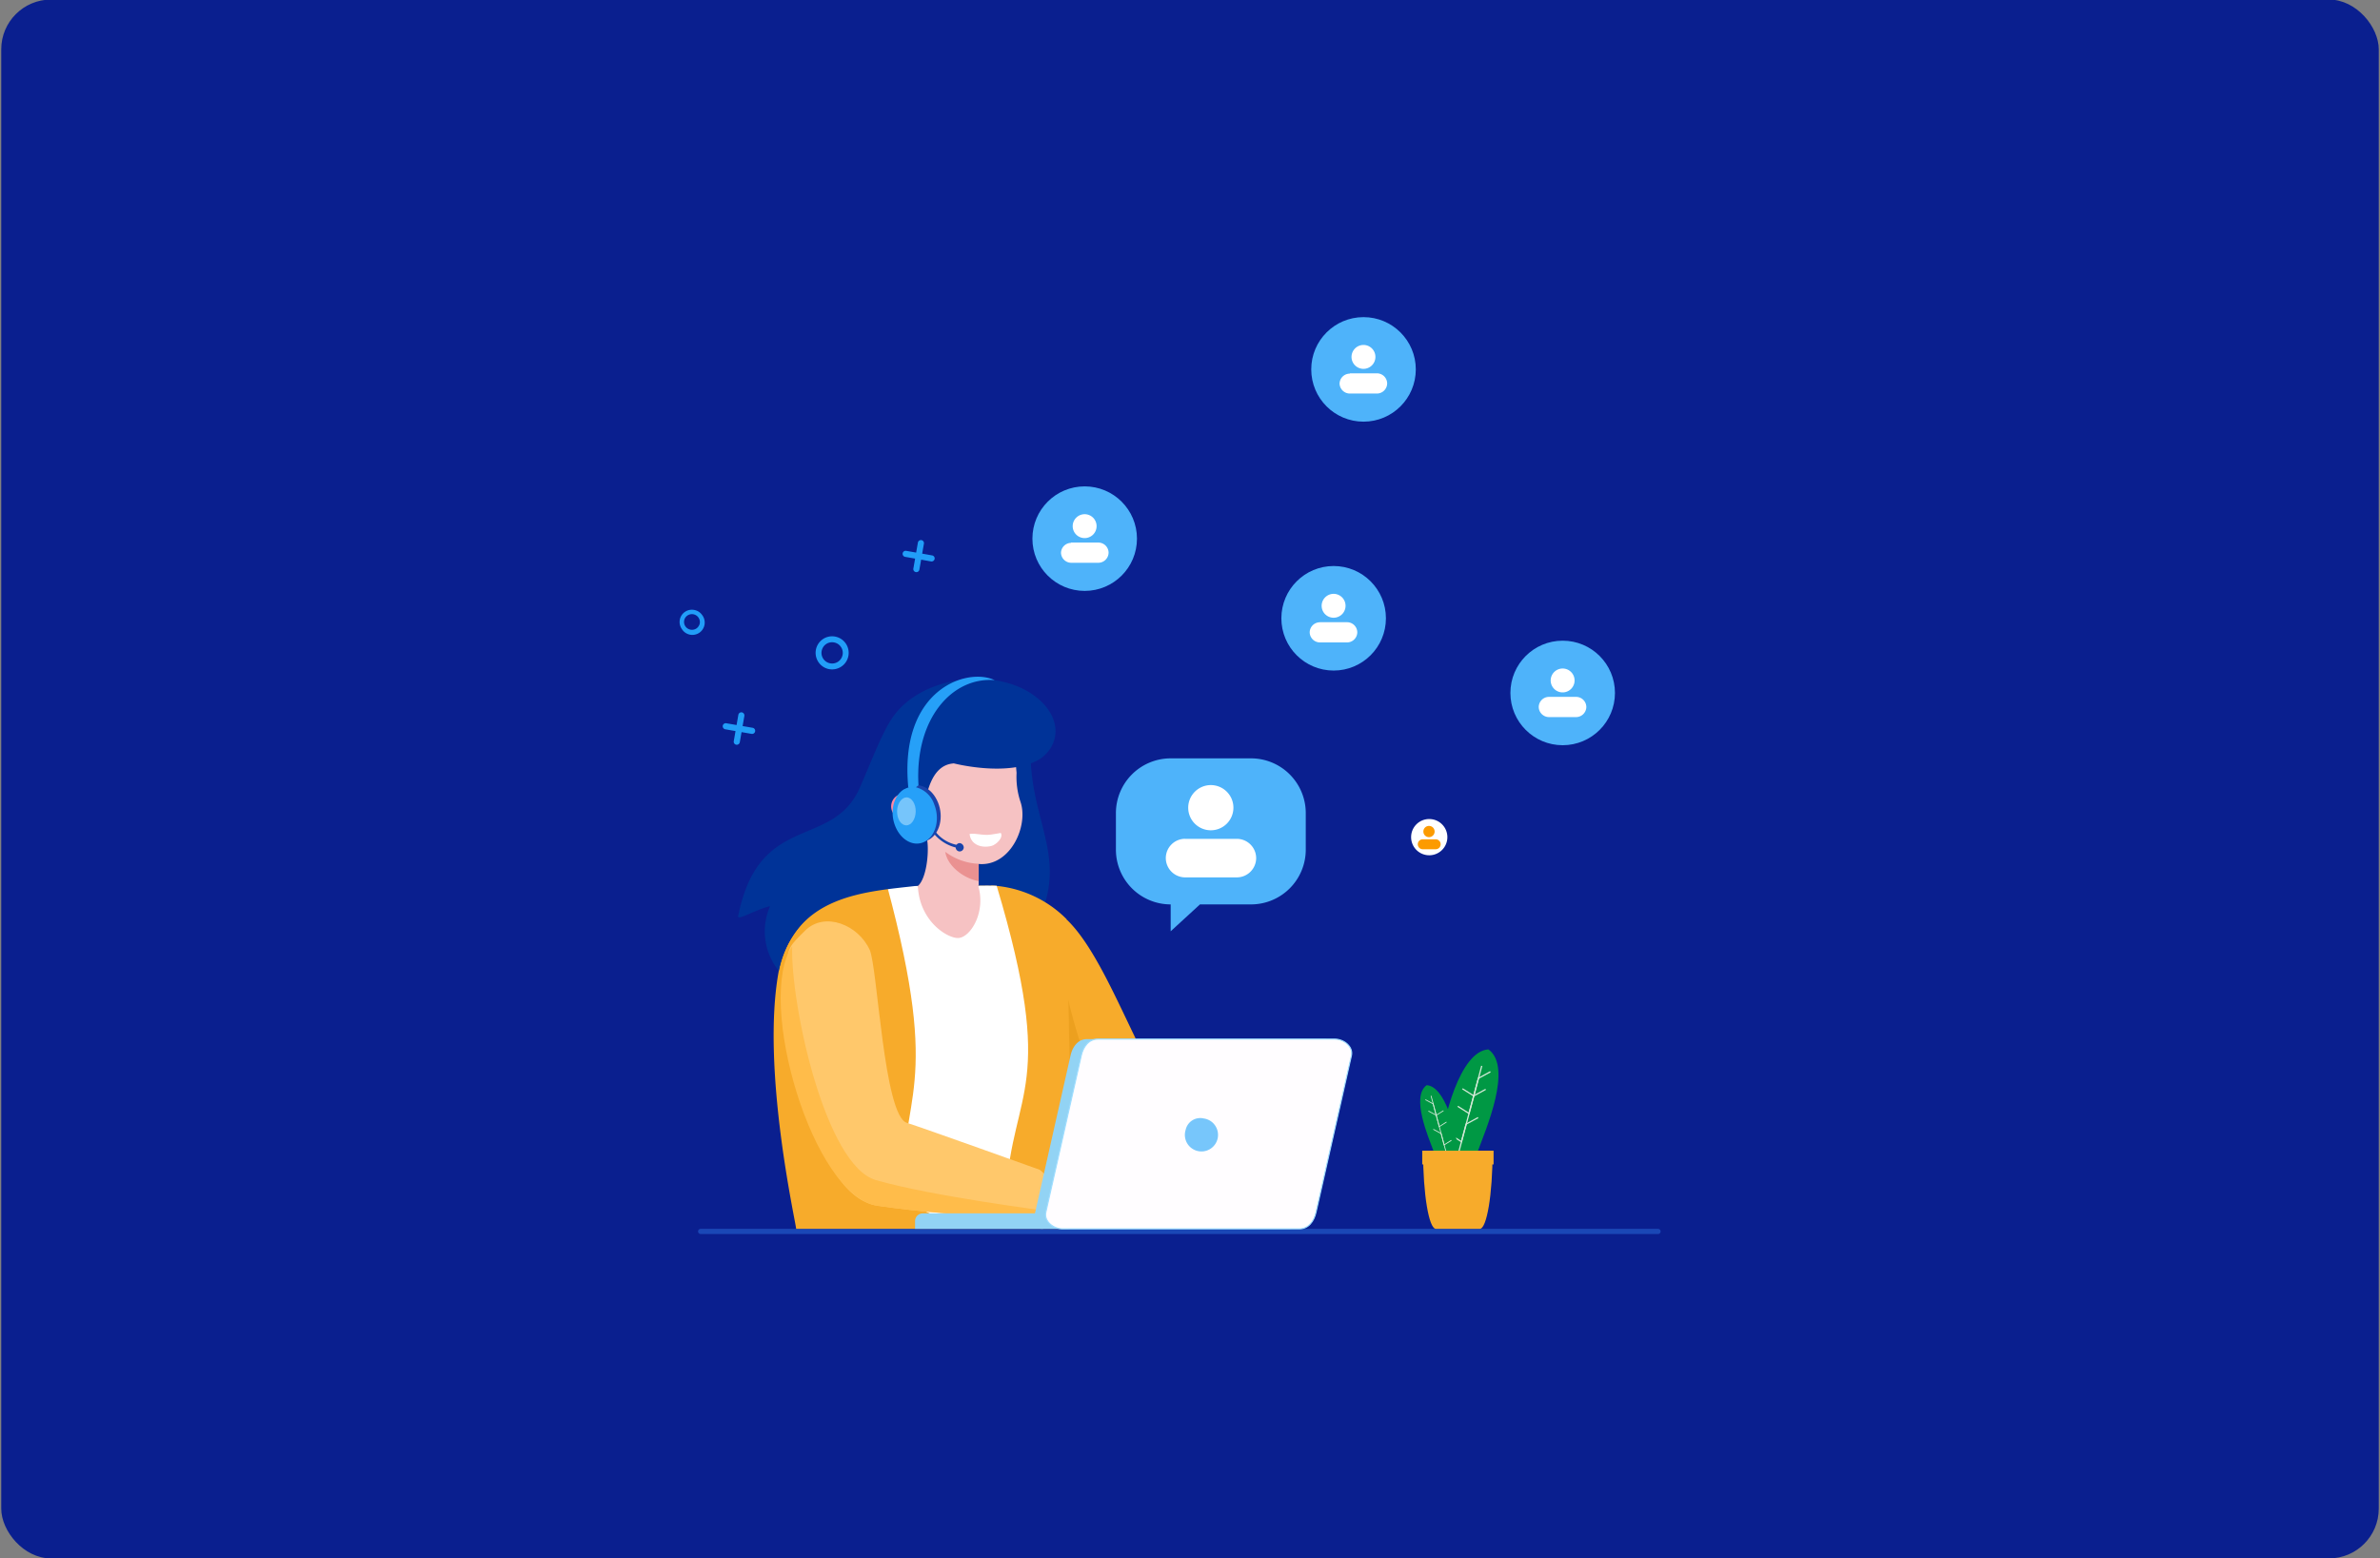 <svg xmlns="http://www.w3.org/2000/svg" xmlns:xlink="http://www.w3.org/1999/xlink" viewBox="0 0 478 313"><rect x="0" y="0" width="478" height="313" fill="#808080" stroke="none"/><defs><style>.cls-1,.cls-20{fill:none;}.cls-2{isolation:isolate;}.cls-3{clip-path:url(#clip-path);}.cls-4{mix-blend-mode:screen;}.cls-5{fill:url(#_ÂÁ_Ï_ÌÌ_È_ËÂÌÚ_28);}.cls-6{fill:#0a1f8f;}.cls-7{fill:#1a47b6;}.cls-10,.cls-11,.cls-12,.cls-13,.cls-14,.cls-15,.cls-16,.cls-17,.cls-18,.cls-19,.cls-21,.cls-22,.cls-24,.cls-25,.cls-26,.cls-28,.cls-29,.cls-31,.cls-32,.cls-7,.cls-8,.cls-9{fill-rule:evenodd;}.cls-34,.cls-8{fill:#f7ab2b;}.cls-9{fill:#eca01f;}.cls-10{fill:#003398;}.cls-11{fill:#fff;}.cls-12{fill:#f6c2c3;}.cls-13{fill:#ea9191;}.cls-14{fill:#f4b1b1;}.cls-15{fill:#ffc86b;}.cls-16{fill:#ffbc4a;}.cls-17{fill:#e89292;}.cls-18{fill:#92d3f4;}.cls-19{fill:#fffdff;}.cls-20{stroke:#9eddff;stroke-miterlimit:2.61;stroke-width:0.22px;}.cls-21{fill:#77c6fb;}.cls-22,.cls-23{fill:#4eb3fa;}.cls-24{fill:#ff89a2;}.cls-25,.cls-27{fill:#1943aa;}.cls-26{fill:#26a0f8;}.cls-28{fill:#76c5fb;}.cls-29{fill:#fc9b00;}.cls-30,.cls-31{fill:#219ef8;}.cls-32{fill:#009844;}.cls-33{fill:#d4e9d7;}</style><clipPath id="clip-path"><rect class="cls-1" x="-1803" y="-18.09" width="1570" height="855"/></clipPath><linearGradient id="_ÂÁ_Ï_ÌÌ_È_ËÂÌÚ_28" x1="-3215.32" y1="-696.11" x2="-558.97" y2="-696.11" gradientTransform="matrix(-1.55, 0.26, -0.62, -1.94, -2019.81, -723.47)" gradientUnits="userSpaceOnUse"><stop offset="0"/><stop offset="0.12" stop-color="#0f0321"/><stop offset="0.24" stop-color="#36061d"/><stop offset="0.36" stop-color="#56073e"/><stop offset="0.48" stop-color="#760678"/><stop offset="0.61" stop-color="#950482"/><stop offset="0.73" stop-color="#b4023a"/><stop offset="0.85" stop-color="#cf02a6"/><stop offset="1" stop-color="#f237ea"/></linearGradient></defs><g class="cls-2"><g id="Layer_1" data-name="Layer 1"><g class="cls-3"><g class="cls-4"><path class="cls-5" d="M-134.65,364c93.62-16,176.58-28.41,245-38.7,34.65-5.18,65.74-9.81,93.61-14v-.41l-45.85,6.71c-28.5,4.17-65,9.47-112.57,16.6S-60.91,350.3-132.06,362.27c-58,9.8-127.1,22.15-199,37.44-71.72,15.27-146.22,33.53-209,54.7-34.82,11.73-65.92,24.37-90.32,37.7,50.11-25.85,123.22-48.52,200.27-68C-332.08,399.49-227.73,380-134.65,364Z"/></g></g><g id="Layer_1-2" data-name="Layer 1"><rect class="cls-6" x="0.25" y="-0.09" width="477.5" height="313.17" rx="10"/></g><path class="cls-7" d="M140.72,246.87H333a.52.52,0,0,1,.52.52h0a.52.52,0,0,1-.52.52H140.72a.52.52,0,0,1-.52-.52h0a.52.52,0,0,1,.52-.52"/><path class="cls-8" d="M214.22,184.71c10.85,10.41,17.91,42.6,31.69,46.94a12,12,0,0,1,.62,6.12,7.64,7.64,0,0,1-1.95,4s-11.59,1.06-21.33-1c-5.48-1.15-6.29-8.36-8.36-9.2-5.77-2.32-8.83-25.66-8.83-25.66Z"/><path class="cls-9" d="M246.72,235.91c0,.61.21.1-.19,1.86a14.64,14.64,0,0,1-1.95,4s-11.59,1.06-21.33-1c-5.48-1.15-8-5.56-10.1-6.39-2.5-1-1.2-20.81-3.07-22.95l-.27-1.22,4-12.6s5.94,30.38,17.77,34,12.39,3.63,15.15,4.26"/><path class="cls-10" d="M207.36,145.55c-2.8,20.4,10.91,26.69-2.51,45.56,0,0-8.23-9.05-11.75-9.69s-4-11.71-4-12.28,3.14-22.64,3.14-22.64Z"/><path class="cls-8" d="M199.1,177.94H178.19c-10.51,0-20.09,7.28-21.83,17.38-3.47,19.35,3.37,49.77,3.54,51.55h54.74l.25-31-.67-31.21a23,23,0,0,0-15.12-6.77"/><path class="cls-11" d="M184.38,177.94c3.4,9.49,7.86,3.13,12.2,0,.84,0,2.21-.05,3.59,0,12.2,40.75,3.21,40.75,1.9,61.65l-11.93,6c-2.66-1.62-6.31-3.08-9-4.7-.4-21.26,8.19-21.43-3-63Z"/><path class="cls-12" d="M204.17,155.27a15.82,15.82,0,0,0,.78,5.8c1.67,4.8-2,13.05-8.39,12.5l0,4.37h-.1c1.59,5.33-1.54,10.39-4,10.5-2.17.09-7.82-3.37-8.12-10.5l.63-7.13c-.31-.1-1-1.46-1.6-1.86a3.94,3.94,0,0,1-1.09-3.53,31.67,31.67,0,0,1,1.58-4.61c-1.8-4.42-3.35-4.12,1.29-6.58s14-2.28,14-2.28L204,153.4Z"/><path class="cls-13" d="M196.56,173.57V177c-2.7-.4-6.27-2.86-6.71-5.87a12,12,0,0,0,6.7,2.4"/><path class="cls-14" d="M227.55,222.54s6.62-.06,8.76.75a6.4,6.4,0,0,1,2.92,1.93l2.18.54s.42,1.64,0,1.64-12,1.1-12,1.1l-2.48-.32s.82-3.71.55-4.43-1.5-1.53-1.5-1.53Z"/><path class="cls-15" d="M174.68,190.85c-2.27-5.06-9.06-7.81-13-3.88h0c-2.94,2.93-3.56,3.34-3.63,7.24-.21,12.06,4.72,46,18.2,48,7.4,1.11,19.47,2.29,27.41,2,3.21-.11,5.8,0,7.06-.93,4.37-3.28-1.88-8.27-1.88-8.27s-23.91-8.59-26.71-9.44c-4.63-1.41-5.87-31.24-7.47-34.79"/><path class="cls-16" d="M159.1,190.09c-7.35,10.73,4.05,50.31,17.17,52.17,7.41,1.05,19.47,2.29,27.41,2,3.21-.11,5.8,0,7.06-.93,0,0-23.62-3-34.84-6.26-10.12-2.92-17.14-35.18-16.8-47"/><path class="cls-17" d="M215.7,231.71A10.54,10.54,0,0,0,214,236.1a7.92,7.92,0,0,0,.26,3.82c6.63.54,19.95,0,19.92,0-.44-.07.62-1-.8-1.76-1-.52-4.41-.69-5.6-1.48-5.27-3.51-8.82-2.82-12.12-5"/><path class="cls-18" d="M218.36,208.75H266c1.84,0,3.74,1.54,3.34,3.33l-7.11,31.46c-.41,1.79-1.5,3.33-3.34,3.33H211.25c-.29,0-1.08,0-1.82,0a5.33,5.33,0,0,1-1.64-.25c-1.13-.58-.15-1.85.12-3.08L215,212.08c.4-1.79,1.5-3.33,3.33-3.33"/><path class="cls-19" d="M220.5,208.75h47.59c1.83,0,3.74,1.54,3.33,3.33l-7.11,31.46c-.4,1.79-1.5,3.33-3.34,3.33H213.39c-1.84,0-3.75-1.54-3.34-3.33l7.11-31.46C217.56,210.29,218.66,208.75,220.5,208.75Z"/><path class="cls-20" d="M220.5,208.75h47.59c1.83,0,3.74,1.54,3.33,3.33l-7.11,31.46c-.4,1.79-1.5,3.33-3.34,3.33H213.39c-1.84,0-3.75-1.54-3.34-3.33l7.11-31.46C217.56,210.29,218.66,208.75,220.5,208.75Z"/><path class="cls-21" d="M241.74,224.69a3.33,3.33,0,1,1-3.61,2.28,3,3,0,0,1,3.61-2.28"/><path class="cls-18" d="M185.34,243.76H209.5v3.11H183.78v-1.55a1.56,1.56,0,0,1,1.56-1.56"/><path class="cls-10" d="M191.49,153.34s11.14,2.92,17.41-.88c4.12-2.86,4.58-8.64-1.45-12.9-7.77-5.49-22.67-3.87-28.39,4.88-2,3.05-4,8.36-6.36,13.77-5.5,12.58-20.24,4.72-24.45,25.83-.2,1,3.31-1.23,6.41-2a12.61,12.61,0,0,0,1.75,13c3.34-15.29,17.28-15.88,28-17.11,1.59-1.47,2.2-6.31,1.82-9.09,0,0-3.22-.84-3.06-3.47s.9-2.56,1.2-2.5a5.31,5.31,0,0,1,1,.5c.61-3.41,1.47-9.66,6.13-10"/><path class="cls-11" d="M184.44,166.4a.87.87,0,1,0,.86.86.87.87,0,0,0-.86-.86"/><path class="cls-22" d="M235.15,152.35h16.1a11,11,0,0,1,11,11v7.34a11,11,0,0,1-11,11H241l-5.88,5.4v-5.4a11,11,0,0,1-11-11v-7.34a11,11,0,0,1,11-11"/><path class="cls-11" d="M243.17,157.72a4.54,4.54,0,1,1-4.53,4.55,4.55,4.55,0,0,1,4.53-4.55"/><path class="cls-11" d="M238,168.52l10.4,0a3.89,3.89,0,0,1,3.89,3.86h0a3.89,3.89,0,0,1-3.87,3.88l-10.4,0a3.89,3.89,0,0,1-3.88-3.87h0a3.88,3.88,0,0,1,3.86-3.88"/><circle class="cls-23" cx="267.85" cy="124.21" r="10.5"/><path class="cls-11" d="M267.83,119.3a2.4,2.4,0,1,1-2.39,2.41,2.41,2.41,0,0,1,2.39-2.41"/><path class="cls-11" d="M265.1,125h5.5a2.06,2.06,0,0,1,2,2h0a2.07,2.07,0,0,1-2,2.06h-5.5a2.07,2.07,0,0,1-2.06-2.05h0a2.06,2.06,0,0,1,2.05-2"/><circle class="cls-23" cx="217.85" cy="108.21" r="10.5"/><path class="cls-11" d="M217.83,103.3a2.4,2.4,0,1,1-2.39,2.41,2.41,2.41,0,0,1,2.39-2.41"/><path class="cls-11" d="M215.1,109h5.5a2.06,2.06,0,0,1,2.05,2h0a2.07,2.07,0,0,1-2,2.06h-5.5a2.07,2.07,0,0,1-2.06-2h0a2.06,2.06,0,0,1,2-2"/><circle class="cls-23" cx="313.85" cy="139.21" r="10.5"/><path class="cls-11" d="M313.83,134.3a2.4,2.4,0,1,1-2.39,2.41,2.41,2.41,0,0,1,2.39-2.41"/><path class="cls-11" d="M311.1,140h5.5a2.06,2.06,0,0,1,2,2h0a2.07,2.07,0,0,1-2,2.06h-5.5a2.07,2.07,0,0,1-2.06-2.05h0A2.06,2.06,0,0,1,311.1,140"/><circle class="cls-23" cx="273.85" cy="74.21" r="10.5"/><path class="cls-11" d="M273.83,69.3a2.4,2.4,0,1,1-2.39,2.41,2.41,2.41,0,0,1,2.39-2.41"/><path class="cls-11" d="M271.1,75h5.5a2.06,2.06,0,0,1,2,2h0a2.07,2.07,0,0,1-2,2.06h-5.5a2.07,2.07,0,0,1-2.06-2h0a2.06,2.06,0,0,1,2.05-2"/><path class="cls-11" d="M201,167.33c.59,1-1,2.38-1.82,2.6-2,.53-4.21-.2-4.45-2.38,1-.27,2.64.37,4.32.11,1.29-.19,1.95-.33,1.95-.33"/><path class="cls-24" d="M182.15,159.53a2.55,2.55,0,1,0,1.93,2.47,2.25,2.25,0,0,0-1.93-2.47"/><path class="cls-25" d="M182.4,158.18c-2.16,1.2-3,4.53-1.83,7.43s3.82,4.28,6,3.07,3-4.53,1.83-7.44-3.82-4.27-6-3.06"/><path class="cls-26" d="M181.63,158.53c-2.16,1.21-3,4.54-1.83,7.44s3.82,4.27,6,3.07,3-4.54,1.83-7.44a5.26,5.26,0,0,0-3.67-3.44h0l.51-.4c-.78-13.47,6.84-21.82,15.3-21.12-5.61-2.65-19.22,1.9-17.35,21.54h.16a3.8,3.8,0,0,0-.93.36"/><path class="cls-27" d="M191.94,170.26a8.41,8.41,0,0,1-4.4-2.8l.22-.54a7.19,7.19,0,0,0,4.31,2.79,2.65,2.65,0,0,1,.26-.21.74.74,0,0,1,.46-.12.92.92,0,0,1,.77.87.83.83,0,0,1-.85.8.82.82,0,0,1-.77-.79"/><path class="cls-28" d="M182.08,160.19c-1,0-1.89,1.22-1.91,2.78s.79,2.82,1.83,2.84,1.88-1.23,1.91-2.78-.8-2.83-1.83-2.84"/><path class="cls-11" d="M287.05,164.54a3.64,3.64,0,1,1-3.64,3.63,3.63,3.63,0,0,1,3.64-3.63"/><path class="cls-29" d="M287,165.92a1.13,1.13,0,0,1,0,2.26,1.13,1.13,0,0,1,0-2.26"/><path class="cls-29" d="M285.75,168.61h2.59a1,1,0,0,1,1,1h0a1,1,0,0,1-1,1h-2.59a1,1,0,0,1-1-1h0a1,1,0,0,1,1-1"/><path class="cls-30" d="M168.87,129.93a2.1,2.1,0,0,0-1.38-.87,2.12,2.12,0,0,0-1.6.35h0a2.16,2.16,0,0,0-.87,1.38,2.12,2.12,0,0,0,.36,1.6h0a2.1,2.1,0,0,0,1.38.87,2.13,2.13,0,0,0,2.47-1.74,2.09,2.09,0,0,0-.36-1.59Zm-1.18-2.05a3.33,3.33,0,0,1,2.15,1.36h0a3.32,3.32,0,0,1-.8,4.63,3.36,3.36,0,0,1-2.49.56,3.31,3.31,0,0,1-2.14-1.37h0a3.33,3.33,0,0,1,.81-4.63h0A3.3,3.3,0,0,1,167.69,127.88Z"/><path class="cls-31" d="M149,143.11h0a.63.63,0,0,1,.5.71l-.92,5.29a.62.62,0,0,1-.71.5.61.61,0,0,1-.5-.71l.92-5.29a.61.61,0,0,1,.71-.5"/><path class="cls-31" d="M151.66,146.93h0a.62.62,0,0,1-.71.5l-5.29-.92a.62.62,0,0,1-.5-.71.61.61,0,0,1,.71-.5l5.29.91a.62.62,0,0,1,.5.72"/><path class="cls-31" d="M185.06,108.51h0a.61.61,0,0,1,.5.71l-.35,2,2,.36a.61.61,0,0,1,.5.71h0a.63.63,0,0,1-.71.5l-2-.36-.35,2a.61.61,0,0,1-.71.5h0a.61.61,0,0,1-.5-.71l.35-2-2-.35a.62.62,0,0,1-.5-.71h0a.61.61,0,0,1,.71-.5l2,.35.35-2a.62.62,0,0,1,.71-.5"/><path class="cls-30" d="M140.27,124.05a1.6,1.6,0,0,0-2.21-.39h0a1.52,1.52,0,0,0-.65,1,1.58,1.58,0,0,0,.26,1.19h0a1.61,1.61,0,0,0,2.22.39,1.64,1.64,0,0,0,.65-1,1.58,1.58,0,0,0-.27-1.19Zm-.87-1.52a2.45,2.45,0,0,1,1.6,1h0a2.48,2.48,0,1,1-4.05,2.85h0a2.46,2.46,0,0,1,.6-3.45h0A2.47,2.47,0,0,1,139.4,122.53Z"/><path class="cls-8" d="M299.77,231.42c0,8.5-1.16,15.45-2.57,15.45h-8.81c-1.42,0-2.58-7-2.58-15.45Z"/><path class="cls-32" d="M289.19,231.42c.52-6.59,4.07-20.29,9.75-20.6,4.95,3.61-.57,16.16-2.19,20.6Z"/><rect class="cls-33" x="286.33" y="222.65" width="17.9" height="0.25" transform="translate(3.88 450.59) rotate(-75.05)"/><polygon class="cls-33" points="291.32 227.82 293.44 229.17 294.35 225.75 296.81 224.41 296.92 224.63 294.56 225.91 293.59 229.55 291.19 228.03 291.32 227.82"/><polygon class="cls-33" points="292.84 222.15 294.96 223.49 295.88 220.07 298.33 218.73 298.44 218.95 296.09 220.24 295.11 223.88 292.71 222.36 292.84 222.15"/><polygon class="cls-33" points="293.78 218.62 295.91 219.96 296.82 216.54 299.27 215.2 299.39 215.42 297.03 216.71 296.06 220.35 293.65 218.83 293.78 218.62"/><path class="cls-32" d="M292.84,231.33c-.34-4.25-2.63-13.12-6.31-13.32-3.2,2.34.37,10.46,1.42,13.32Z"/><rect class="cls-33" x="288.82" y="219.95" width="0.16" height="11.58" transform="translate(-48.45 82.16) rotate(-14.95)"/><polygon class="cls-33" points="291.46 229.01 290.09 229.88 289.5 227.67 287.91 226.8 287.83 226.94 289.36 227.78 289.99 230.13 291.55 229.15 291.46 229.01"/><polygon class="cls-33" points="290.48 225.34 289.11 226.21 288.51 224 286.93 223.13 286.85 223.27 288.38 224.1 289.01 226.46 290.56 225.47 290.48 225.34"/><polygon class="cls-33" points="289.87 223.06 288.49 223.93 287.9 221.71 286.32 220.85 286.24 220.99 287.77 221.82 288.39 224.18 289.95 223.19 289.87 223.06"/><rect class="cls-34" x="285.64" y="231.17" width="14.33" height="2.76"/></g></g></svg>
